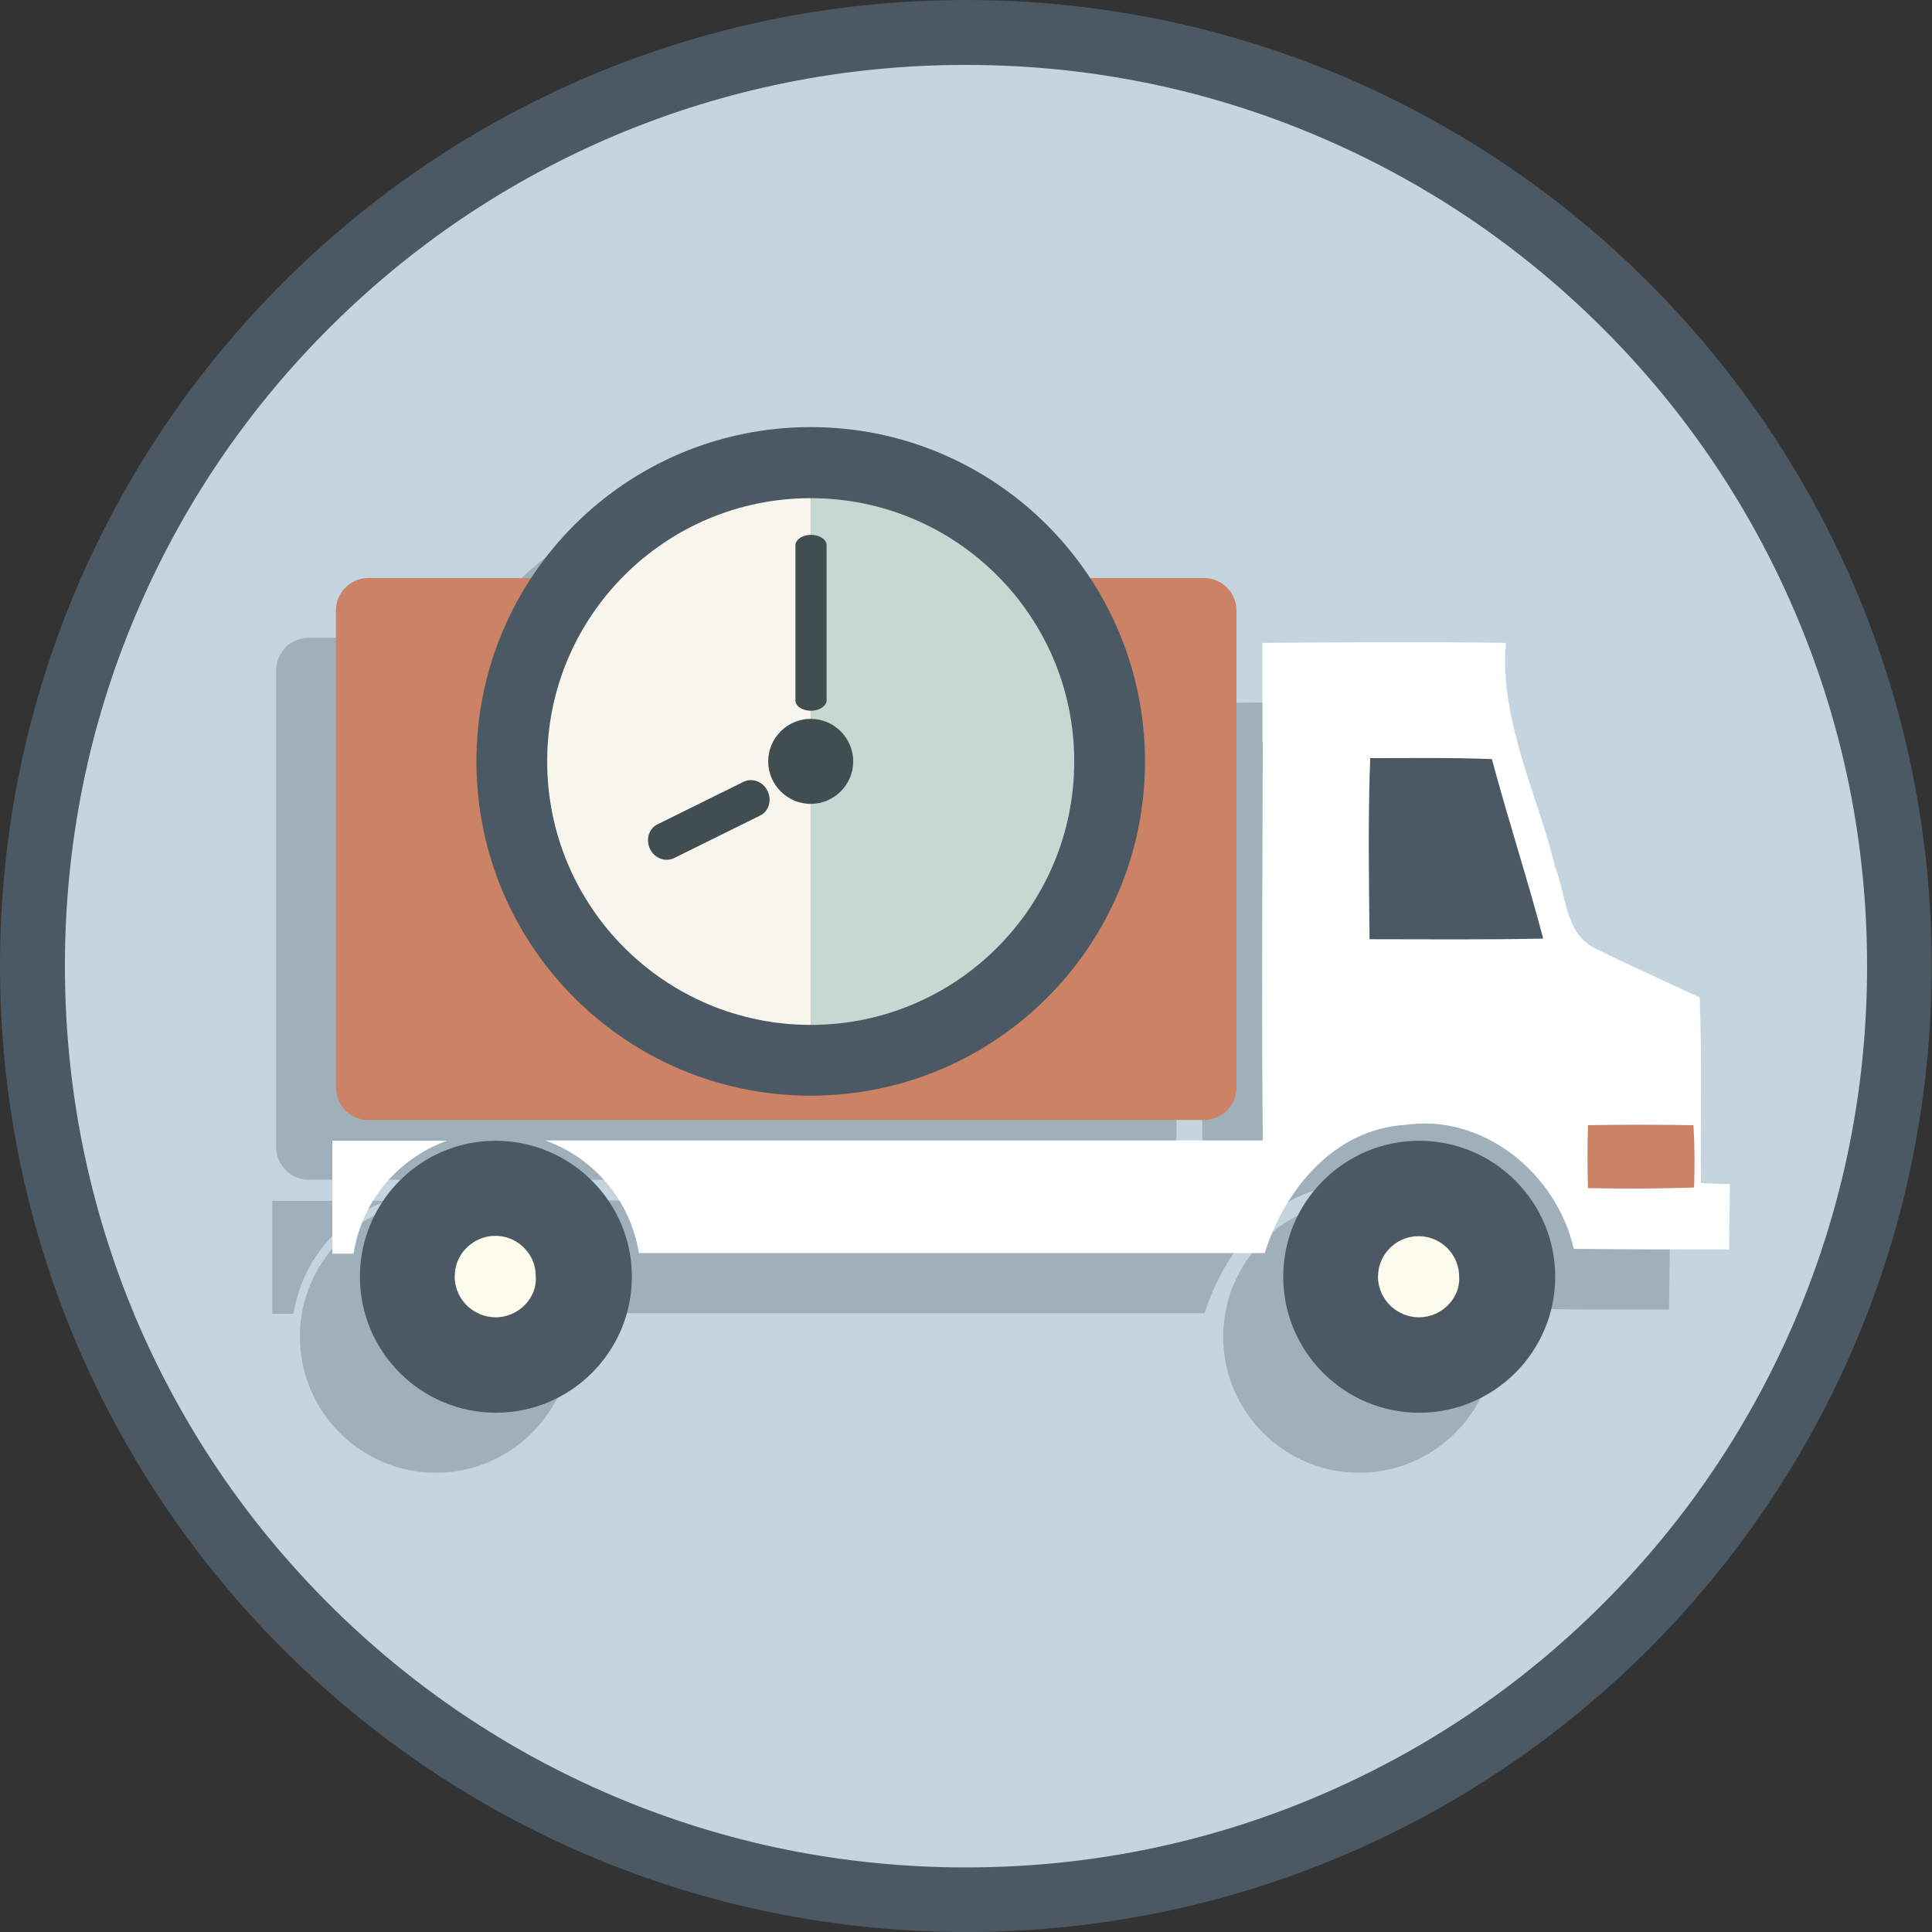 <?xml version="1.0" encoding="utf-8"?>
<!-- Generator: Adobe Illustrator 22.0.0, SVG Export Plug-In . SVG Version: 6.00 Build 0)  -->
<svg version="1.1" id="Capa_1" xmlns="http://www.w3.org/2000/svg" xmlns:xlink="http://www.w3.org/1999/xlink" x="0px" y="0px"
	 viewBox="0 0 595.3 595.3" style="enable-background:new 0 0 595.3 595.3;" xml:space="preserve">
<rect x="0" y="0" width="595.3" height="595.3" fill="#333333" stroke="none"/>
<style type="text/css">
	.st0{fill:#C5D5DF;}
	.st1{fill:#4A5963;}
	.st2{opacity:0.3;fill:#4A5963;}
	.st3{fill:#FDFCEC;}
	.st4{fill:#CB8265;}
	.st5{fill:#FFFFFF;}
	.st6{fill:#F8F5EC;}
	.st7{fill:#C5D9D2;}
	.st8{fill:#404E51;}
</style>
<g>
	<g>
		<path class="st0" d="M297.6,585.3c-76.8,0-149.1-29.9-203.4-84.3C39.9,446.7,10,374.5,10,297.6c0-76.8,29.9-149.1,84.2-203.4
			C148.6,39.9,220.8,10,297.6,10c76.8,0,149.1,29.9,203.4,84.2c54.3,54.3,84.2,126.6,84.2,203.4c0,76.8-29.9,149.1-84.2,203.4
			C446.7,555.4,374.5,585.3,297.6,585.3z"/>
		<path class="st1" d="M297.6,20c37.5,0,73.9,7.3,108.1,21.8c33.1,14,62.8,34,88.3,59.5c25.5,25.5,45.5,55.2,59.5,88.3
			c14.5,34.2,21.8,70.6,21.8,108.1c0,37.5-7.3,73.8-21.8,108.1c-14,33.1-34,62.8-59.5,88.3c-25.5,25.5-55.2,45.5-88.3,59.5
			c-34.2,14.5-70.6,21.8-108.1,21.8c-37.5,0-73.8-7.3-108.1-21.8c-33.1-14-62.8-34-88.3-59.5c-25.5-25.5-45.5-55.2-59.5-88.3
			C27.3,371.5,20,335.1,20,297.6c0-37.5,7.3-73.9,21.8-108.1c14-33.1,34-62.8,59.5-88.3c25.5-25.5,55.2-45.5,88.3-59.5
			C223.8,27.3,260.1,20,297.6,20 M297.6,0C133.2,0,0,133.2,0,297.6C0,462,133.2,595.3,297.6,595.3c164.4,0,297.6-133.3,297.6-297.6
			C595.3,133.2,462,0,297.6,0L297.6,0z"/>
	</g>
	<g>
		<path class="st2" d="M95.1,363.5h257.4c5.5,0,10-4.5,10-10v-147c0-5.5-4.5-10-10-10h-35.1c-18.4-28-50.1-46.4-86.1-46.4
			c-36,0-67.7,18.5-86.1,46.4H95.1c-5.5,0-10,4.5-10,10v147C85.1,359,89.6,363.5,95.1,363.5z M418.8,370
			c-23.1,0-41.9,18.8-41.9,41.9c0,23.1,18.8,41.9,41.9,41.9c23.1,0,41.9-18.8,41.9-41.9C460.7,388.7,442,370,418.8,370z M134.4,370
			h-0.2c-20.7,0-37.8,15.1-41.2,34.8c-0.4,2.3-0.6,4.7-0.6,7.1c0,23.1,18.8,41.9,41.9,41.9c23.1,0,41.9-18.8,41.9-41.9
			c0-2.4-0.2-4.8-0.6-7.1C172.2,385,155.1,370,134.4,370z M119.3,370H83.9v34.8h6.5c0-0.1,0-0.3,0.1-0.4
			C93.3,388.1,104.5,375.2,119.3,370z M505.6,383c-0.2-19.1,0.4-38.1-0.4-57.2c-6.1-2.8-12.3-5.6-18.4-8.5c-4.3-2-8.6-4-12.8-6.1
			c-0.6-0.2-1.1-0.5-1.6-0.8c-8.7-4.7-8.4-16.4-11.7-24.7c-3.4-14.1-9.1-27.7-12.5-41.8c-2.2-8.9-3.5-17.9-2.7-27.3
			c-25-0.4-49.8-0.2-74.7,0c-0.1,0-0.2,0-0.2,0v0l-0.1-0.1v30.8l0.1,0.1c-0.1,40.8-0.4,81.7,0,122.5l-221.1,0
			c14.8,5.3,26,18.1,28.8,34.3c0,0.1,0,0.3,0.1,0.4l192.8,0c6.1-19.5,21.4-38.2,43.3-39.5c24.2-3.5,46.7,15.1,51.9,38.2
			c16,0.2,31.9,0.2,47.9,0.2c0-6.7,0.2-13.5,0.2-20.2C511.4,383.3,508.6,383.1,505.6,383z"/>
		<path class="st3" d="M169.9,393.9c0,11.2-8.3,20.3-18.5,20.3c-10.2,0-18.5-9.1-18.5-20.3c0-11.2,8.3-20.3,18.5-20.3
			C161.6,373.6,169.9,382.7,169.9,393.9z"/>
		<path class="st3" d="M458.4,392.7c0,11.6-8.4,21-18.8,21c-10.4,0-18.8-9.4-18.8-21c0-11.6,8.4-21,18.8-21
			C450,371.7,458.4,381.1,458.4,392.7z"/>
		<polygon class="st1" points="416.5,224 416.5,301 481,296.6 481.6,287.8 464.1,230.9 		"/>
		<rect x="489" y="346.5" class="st4" width="34" height="20.1"/>
		<path class="st4" d="M371,178.1H113.5c-5.5,0-10,4.5-10,10v147c0,5.5,4.5,10,10,10H371c5.5,0,10-4.5,10-10v-147
			C381,182.6,376.5,178.1,371,178.1z"/>
		<path class="st1" d="M437.3,351.5c-23.1,0-41.9,18.8-41.9,41.9c0,23.1,18.8,41.9,41.9,41.9c23.1,0,41.9-18.8,41.9-41.9
			C479.2,370.3,460.4,351.5,437.3,351.5z M445.7,402.6c-2.2,2-5.2,3.3-8.5,3.3c-3.3,0-6.2-1.3-8.5-3.3c-2.5-2.3-4.1-5.6-4.1-9.2
			c0-0.8,0.1-1.5,0.2-2.3c1.1-5.8,6.2-10.2,12.3-10.2c6.1,0,11.2,4.4,12.3,10.2c0.1,0.7,0.2,1.5,0.2,2.3
			C449.8,397.1,448.2,400.3,445.7,402.6z"/>
		<path class="st1" d="M152.9,351.5h-0.2c-20.7,0-37.8,15.1-41.2,34.8c-0.4,2.3-0.6,4.7-0.6,7.1c0,23.1,18.8,41.9,41.9,41.9
			c23.1,0,41.9-18.8,41.9-41.9c0-2.4-0.2-4.8-0.6-7.1C190.7,366.6,173.5,351.6,152.9,351.5z M161.2,402.6c-2.2,2-5.2,3.3-8.5,3.3
			c-3.3,0-6.2-1.3-8.5-3.3c-2.5-2.3-4.1-5.6-4.1-9.2c0-0.8,0.1-1.5,0.2-2.3c0.3-1.8,1-3.4,2-4.9c2.3-3.2,6-5.4,10.3-5.4
			c4.3,0,8,2.1,10.3,5.4c1,1.4,1.7,3.1,2,4.9c0.1,0.7,0.2,1.5,0.2,2.3C165.3,397.1,163.7,400.3,161.2,402.6z"/>
		<path class="st5" d="M137.7,351.5h-35.3v34.8h6.5c0-0.1,0-0.3,0.1-0.4C111.7,369.6,123,356.8,137.7,351.5z"/>
		<path class="st5" d="M524.1,364.5c-0.2-19.1,0.4-38.1-0.4-57.2c-6.1-2.8-12.3-5.6-18.4-8.5c-4.3-2-8.6-4-12.8-6.1
			c-0.6-0.2-1.1-0.5-1.6-0.8c-8.7-4.7-8.4-16.4-11.7-24.7c-3.4-14.1-9.1-27.7-12.5-41.8c-2.2-8.9-3.5-17.9-2.7-27.3
			c-25-0.4-49.8-0.2-74.7,0c-0.1,0-0.2,0-0.2,0c0,0,0,0,0,0l-0.1-0.1v30.8l0.1,0.1c-0.1,40.8-0.4,81.7,0,122.5l-221.1,0
			c14.8,5.3,26,18.1,28.8,34.3c0,0.1,0,0.3,0.1,0.4l192.8,0c6.1-19.5,21.4-38.2,43.3-39.5c24.2-3.5,46.7,15.1,51.9,38.2
			c16,0.2,31.9,0.2,47.9,0.2c0-6.7,0.2-13.5,0.2-20.2C529.9,364.9,527,364.7,524.1,364.5z M422,289.4c-0.2-18.6-0.5-37.2,0.2-55.8
			c12.5,0,25.1-0.2,37.5,0.3c4.9,18.4,10.9,36.7,15.8,55.3C457.6,289.6,439.8,289.4,422,289.4z M522,365.9
			c-10.8,0.4-21.9,0.4-32.7,0.2c-0.2-6.5-0.2-12.9,0-19.4c10.8-0.2,21.7-0.2,32.5,0C522.2,353.2,522.2,359.6,522,365.9z"/>
		<path class="st1" d="M352.8,234.6c0,56.9-46.1,103-103,103c-56.9,0-103-46.1-103-103c0-56.9,46.1-103,103-103
			C306.7,131.6,352.8,177.8,352.8,234.6z"/>
		<g>
			<path class="st6" d="M168.6,234.6c0,44.8,36.3,81.2,81.2,81.2V153.5C205,153.5,168.6,189.8,168.6,234.6z"/>
			<path class="st7" d="M249.8,153.5v162.3c44.8,0,81.2-36.3,81.2-81.2C331,189.8,294.6,153.5,249.8,153.5z"/>
		</g>
		<g>
			<path class="st8" d="M262.9,234.6c0,7.2-5.9,13.1-13.1,13.1s-13.1-5.9-13.1-13.1c0-7.2,5.9-13.1,13.1-13.1
				S262.9,227.4,262.9,234.6z"/>
			<path class="st8" d="M254.7,215.8c0,1.7-2.2,3.2-4.8,3.2l0,0c-2.7,0-4.8-1.4-4.8-3.2V168c0-1.7,2.1-3.2,4.8-3.2l0,0
				c2.6,0,4.8,1.4,4.8,3.2V215.8z"/>
			<path class="st8" d="M207.7,264.4c-2.7,1.3-6,0.1-7.4-2.8l0,0c-1.4-2.9-0.4-6.3,2.3-7.6l26.5-13.1c2.7-1.3,6-0.1,7.4,2.8l0,0
				c1.4,2.9,0.4,6.3-2.3,7.6L207.7,264.4z"/>
		</g>
	</g>
</g>
</svg>
